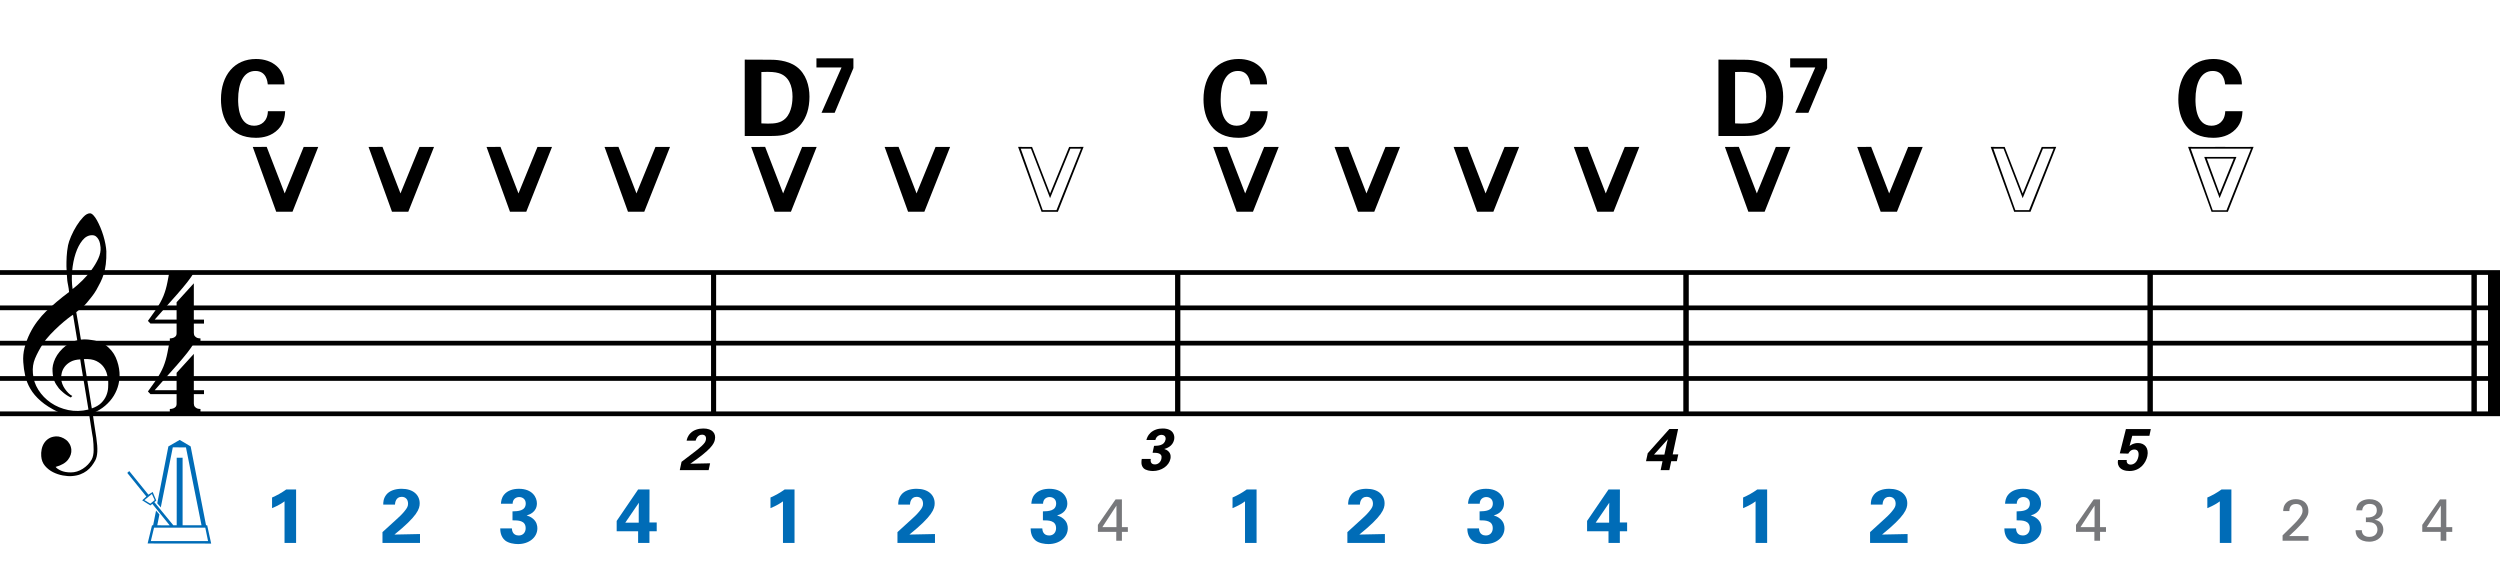 <?xml version="1.0" encoding="utf-8"?>
<!-- Generator: Adobe Illustrator 14.0.0, SVG Export Plug-In . SVG Version: 6.00 Build 43363)  -->
<!DOCTYPE svg PUBLIC "-//W3C//DTD SVG 1.1//EN" "http://www.w3.org/Graphics/SVG/1.1/DTD/svg11.dtd">
<svg version="1.1" id="Layer_1" xmlns="http://www.w3.org/2000/svg" xmlns:xlink="http://www.w3.org/1999/xlink" x="0px" y="0px"
	 width="544.104px" height="122.326px" viewBox="0 0 544.104 122.326" enable-background="new 0 0 544.104 122.326"
	 xml:space="preserve">
<g>
	<path d="M19.397,90.15c-0.574,0.103-1.184,0.164-1.83,0.185c-0.646,0.021-1.276,0.005-1.891-0.046
		c-0.615-0.052-1.184-0.123-1.707-0.215c-0.523-0.093-0.949-0.221-1.276-0.385c-1.579-0.759-2.855-1.564-3.828-2.414
		c-0.974-0.852-1.728-1.737-2.26-2.66c-0.533-0.922-0.907-1.871-1.123-2.844c-0.215-0.975-0.354-1.953-0.415-2.938
		c-0.082-1.065,0.015-2.131,0.292-3.197s0.656-2.086,1.138-3.061c0.481-0.973,1.035-1.87,1.661-2.689
		c0.625-0.82,1.255-1.538,1.891-2.153c0.738-0.696,1.512-1.388,2.322-2.075c0.81-0.687,1.696-1.389,2.66-2.106
		c-0.021-0.266-0.046-0.502-0.077-0.708c-0.031-0.205-0.067-0.415-0.108-0.63s-0.087-0.456-0.138-0.723
		c-0.051-0.266-0.087-0.594-0.107-0.984c0-0.164-0.021-0.466-0.062-0.907c-0.042-0.44-0.067-0.973-0.077-1.599
		s0.005-1.338,0.046-2.137c0.041-0.8,0.143-1.63,0.307-2.491c0.103-0.512,0.323-1.164,0.661-1.953
		c0.338-0.789,0.738-1.553,1.199-2.291c0.461-0.738,0.948-1.373,1.461-1.907c0.512-0.533,0.994-0.799,1.445-0.799
		c0.225,0,0.471,0.138,0.738,0.415c0.266,0.277,0.528,0.646,0.784,1.107c0.256,0.461,0.507,0.984,0.753,1.568
		c0.246,0.584,0.461,1.184,0.646,1.799c0.185,0.615,0.333,1.22,0.446,1.814c0.112,0.595,0.179,1.118,0.2,1.568
		c0.02,1.066-0.021,2.004-0.123,2.813c-0.103,0.81-0.256,1.538-0.461,2.183c-0.205,0.646-0.446,1.241-0.723,1.784
		c-0.276,0.543-0.569,1.091-0.876,1.645c-0.328,0.554-0.661,1.041-1,1.46c-0.338,0.42-0.682,0.846-1.03,1.276
		c-0.369,0.451-0.753,0.826-1.153,1.123c-0.4,0.297-0.795,0.62-1.184,0.969c0.185,1.045,0.348,1.988,0.492,2.828
		c0.062,0.369,0.123,0.729,0.184,1.076c0.062,0.35,0.113,0.672,0.154,0.969c0.041,0.298,0.082,0.544,0.123,0.738
		c0.041,0.195,0.062,0.312,0.062,0.354c0.492-0.061,1-0.066,1.522-0.016c0.522,0.052,1.024,0.129,1.506,0.23
		c0.481,0.104,0.912,0.236,1.292,0.4s0.682,0.318,0.907,0.461c1.107,0.82,1.891,1.758,2.353,2.814
		c0.461,1.056,0.732,2.137,0.815,3.244c0.062,0.86-0.011,1.727-0.215,2.598c-0.205,0.871-0.549,1.701-1.03,2.491
		c-0.482,0.788-1.107,1.511-1.875,2.167c-0.769,0.656-1.676,1.199-2.722,1.631c0.123,0.84,0.235,1.619,0.338,2.336
		c0.103,0.615,0.194,1.215,0.277,1.799c0.082,0.585,0.143,0.989,0.185,1.215c0.184,1.23,0.256,2.24,0.215,3.029
		s-0.195,1.43-0.461,1.922c-0.226,0.41-0.487,0.81-0.784,1.199c-0.297,0.389-0.651,0.738-1.061,1.045
		c-0.41,0.309-0.887,0.564-1.43,0.77c-0.543,0.205-1.164,0.328-1.86,0.369c-0.533,0.041-1.168-0.006-1.907-0.139
		c-0.738-0.134-1.445-0.369-2.122-0.707c-0.677-0.338-1.261-0.795-1.753-1.369c-0.492-0.574-0.769-1.281-0.83-2.121
		c-0.042-0.492-0.011-0.989,0.092-1.492c0.102-0.502,0.282-0.953,0.538-1.352c0.256-0.4,0.594-0.734,1.015-1
		c0.42-0.267,0.938-0.42,1.553-0.461c0.369-0.021,0.743,0.035,1.123,0.169c0.379,0.133,0.733,0.323,1.061,0.569
		c0.328,0.245,0.594,0.553,0.799,0.922c0.205,0.369,0.328,0.769,0.369,1.199c0.062,0.758-0.174,1.491-0.708,2.199
		c-0.533,0.707-1.435,1.234-2.706,1.583c0.205,0.286,0.594,0.558,1.168,0.815c0.573,0.256,1.292,0.384,2.152,0.384
		c0.902,0,1.768-0.267,2.598-0.8c0.831-0.533,1.471-1.199,1.922-1.998c0.287-0.533,0.431-1.226,0.431-2.076
		s-0.051-1.707-0.154-2.567c-0.041-0.144-0.103-0.497-0.185-1.062c-0.082-0.563-0.174-1.152-0.276-1.768
		C19.663,91.831,19.54,91.031,19.397,90.15z M15.384,78.726c-0.543,0.297-0.974,0.656-1.292,1.076
		c-0.318,0.421-0.533,0.867-0.646,1.338c-0.113,0.472-0.159,0.892-0.138,1.261c0.02,0.369,0.102,0.748,0.246,1.138
		c0.144,0.389,0.333,0.754,0.569,1.092s0.492,0.646,0.769,0.922c0.277,0.277,0.558,0.487,0.846,0.631
		c-0.042,0.041-0.077,0.076-0.108,0.107s-0.067,0.066-0.107,0.107c-0.042,0.041-0.072,0.082-0.092,0.123
		c-0.636-0.307-1.194-0.672-1.676-1.092c-0.482-0.42-0.795-0.723-0.938-0.906c-0.226-0.308-0.42-0.584-0.584-0.83
		s-0.297-0.508-0.399-0.785c-0.103-0.276-0.19-0.578-0.262-0.906s-0.118-0.718-0.138-1.169c-0.042-0.431-0.011-0.886,0.092-1.368
		c0.103-0.481,0.271-0.969,0.507-1.461c0.235-0.492,0.543-0.969,0.922-1.43s0.825-0.896,1.338-1.307
		c0.266-0.205,0.507-0.369,0.723-0.492s0.415-0.23,0.6-0.322c0.185-0.093,0.374-0.164,0.569-0.216
		c0.194-0.051,0.404-0.108,0.63-0.169l-0.922-5.566c-0.246,0.145-0.646,0.432-1.2,0.861c-0.553,0.431-1.158,0.943-1.814,1.537
		c-0.656,0.596-1.307,1.236-1.953,1.922c-0.646,0.688-1.174,1.349-1.583,1.984c-0.738,1.168-1.312,2.244-1.722,3.229
		c-0.41,0.984-0.564,2.05-0.461,3.197c0.082,1.292,0.477,2.496,1.184,3.613c0.707,1.117,1.614,2.055,2.721,2.814
		c1.107,0.758,2.368,1.285,3.782,1.583c1.415,0.297,2.88,0.261,4.397-0.107c-0.328-2.03-0.625-3.844-0.892-5.442
		c-0.123-0.677-0.236-1.343-0.338-1.999c-0.103-0.656-0.2-1.24-0.292-1.753c-0.092-0.512-0.18-1.086-0.262-1.723
		C16.619,78.26,15.927,78.429,15.384,78.726z M20.042,51.189c-0.799,0-1.502,0.375-2.106,1.123
		c-0.604,0.749-1.097,1.696-1.476,2.844c-0.38,1.148-0.63,2.409-0.753,3.782c-0.123,1.374-0.092,2.696,0.092,3.967
		c0.676-0.512,1.384-1.132,2.122-1.86c0.738-0.728,1.409-1.501,2.014-2.322c0.604-0.819,1.096-1.65,1.476-2.491
		c0.379-0.84,0.538-1.64,0.477-2.398c-0.021-0.246-0.062-0.522-0.123-0.83s-0.165-0.594-0.308-0.861
		c-0.144-0.267-0.328-0.492-0.553-0.677C20.678,51.282,20.391,51.189,20.042,51.189z M19.981,88.889
		c0.881-0.308,1.568-0.708,2.061-1.199c0.492-0.492,0.855-1.025,1.091-1.599c0.236-0.574,0.369-1.148,0.4-1.723
		s0.036-1.086,0.016-1.537c-0.042-0.369-0.128-0.83-0.262-1.384s-0.384-1.087-0.753-1.599c-0.369-0.513-0.892-0.938-1.568-1.277
		c-0.677-0.338-1.579-0.477-2.706-0.414L19.981,88.889z"/>
</g>
<g>
	<path d="M42.188,85.783v2.03c0,0.308,0.072,0.543,0.215,0.707c0.143,0.164,0.308,0.287,0.492,0.369
		c0.226,0.081,0.472,0.123,0.738,0.123v0.8H36.96v-0.8c0.266,0,0.512-0.042,0.738-0.123c0.184-0.062,0.354-0.169,0.507-0.323
		c0.153-0.153,0.23-0.385,0.23-0.691v-2.092h-5.689l-0.553-0.584c0.615-0.84,1.138-1.573,1.568-2.198
		c0.43-0.625,0.794-1.204,1.091-1.737c0.297-0.533,0.538-1.03,0.723-1.491c0.185-0.462,0.349-0.938,0.492-1.431
		c0.143-0.491,0.271-1.029,0.384-1.613c0.112-0.585,0.241-1.256,0.384-2.015h5.32c-0.308,0.595-0.784,1.297-1.43,2.106
		c-0.646,0.811-1.369,1.671-2.168,2.583c-0.8,0.912-1.63,1.845-2.491,2.798c-0.861,0.953-1.661,1.861-2.398,2.722h4.766V81.14
		l3.751-4.121v7.903h2.214v0.86H42.188z"/>
</g>
<g>
	<path d="M42.188,70.423v2.029c0,0.308,0.072,0.543,0.215,0.707c0.143,0.164,0.308,0.287,0.492,0.369
		c0.226,0.082,0.472,0.123,0.738,0.123v0.799H36.96v-0.799c0.266,0,0.512-0.041,0.738-0.123c0.184-0.062,0.354-0.169,0.507-0.322
		c0.153-0.154,0.23-0.385,0.23-0.692v-2.091h-5.689l-0.553-0.584c0.615-0.842,1.138-1.574,1.568-2.199
		c0.43-0.625,0.794-1.204,1.091-1.737c0.297-0.533,0.538-1.03,0.723-1.491c0.185-0.461,0.349-0.938,0.492-1.43
		c0.143-0.492,0.271-1.03,0.384-1.614c0.112-0.584,0.241-1.255,0.384-2.014h5.32c-0.308,0.595-0.784,1.297-1.43,2.106
		c-0.646,0.81-1.369,1.671-2.168,2.583c-0.8,0.912-1.63,1.845-2.491,2.799c-0.861,0.953-1.661,1.859-2.398,2.721h4.766V65.78
		l3.751-4.121v7.903h2.214v0.861H42.188z"/>
</g>
<line fill="none" stroke="#000000" stroke-width="1.024" stroke-miterlimit="10" x1="155.33" y1="59.311" x2="155.33" y2="90.06"/>
<line fill="none" stroke="#000000" stroke-width="1.024" stroke-miterlimit="10" x1="155.33" y1="59.311" x2="155.33" y2="90.06"/>
<line fill="none" stroke="#000000" stroke-width="1.024" stroke-miterlimit="10" x1="155.33" y1="59.311" x2="155.33" y2="90.06"/>
<line fill="none" stroke="#000000" stroke-width="1.024" stroke-miterlimit="10" x1="256.335" y1="59.311" x2="256.335" y2="90.06"/>
<line fill="none" stroke="#000000" stroke-width="1.024" stroke-miterlimit="10" x1="256.335" y1="59.311" x2="256.335" y2="90.06"/>
<line fill="none" stroke="#000000" stroke-width="1.024" stroke-miterlimit="10" x1="256.335" y1="59.311" x2="256.335" y2="90.06"/>
<line fill="none" stroke="#000000" stroke-width="1.024" stroke-miterlimit="10" x1="366.95" y1="59.311" x2="366.95" y2="90.06"/>
<line fill="none" stroke="#000000" stroke-width="1.024" stroke-miterlimit="10" x1="366.95" y1="59.311" x2="366.95" y2="90.06"/>
<line fill="none" stroke="#000000" stroke-width="1.024" stroke-miterlimit="10" x1="366.95" y1="59.311" x2="366.95" y2="90.06"/>
<line fill="none" stroke="#000000" stroke-width="1.024" stroke-miterlimit="10" x1="467.955" y1="59.311" x2="467.955" y2="90.06"/>
<line fill="none" stroke="#000000" stroke-width="1.024" stroke-miterlimit="10" x1="467.955" y1="59.311" x2="467.955" y2="90.06"/>
<line fill="none" stroke="#000000" stroke-width="1.024" stroke-miterlimit="10" x1="467.955" y1="59.311" x2="467.955" y2="90.06"/>
<line fill="none" stroke="#000000" stroke-width="2.562" stroke-miterlimit="10" x1="542.823" y1="59.311" x2="542.823" y2="90.06"/>
<line fill="none" stroke="#000000" stroke-width="1.024" stroke-miterlimit="10" x1="538.467" y1="59.311" x2="538.467" y2="90.06"/>
<line fill="none" stroke="#000000" stroke-width="2.562" stroke-miterlimit="10" x1="542.823" y1="59.311" x2="542.823" y2="90.06"/>
<line fill="none" stroke="#000000" stroke-width="1.024" stroke-miterlimit="10" x1="538.467" y1="59.311" x2="538.467" y2="90.06"/>
<line fill="none" stroke="#000000" stroke-width="2.562" stroke-miterlimit="10" x1="542.823" y1="59.311" x2="542.823" y2="90.06"/>
<line fill="none" stroke="#000000" stroke-width="1.024" stroke-miterlimit="10" x1="538.467" y1="59.311" x2="538.467" y2="90.06"/>
<line fill="none" stroke="#000000" stroke-width="1.028" stroke-miterlimit="10" x1="0" y1="59.311" x2="544.104" y2="59.311"/>
<line fill="none" stroke="#000000" stroke-width="1.028" stroke-miterlimit="10" x1="0" y1="66.998" x2="544.104" y2="66.998"/>
<line fill="none" stroke="#000000" stroke-width="1.028" stroke-miterlimit="10" x1="0" y1="74.685" x2="544.104" y2="74.685"/>
<line fill="none" stroke="#000000" stroke-width="1.028" stroke-miterlimit="10" x1="0" y1="82.373" x2="544.104" y2="82.373"/>
<line fill="none" stroke="#000000" stroke-width="1.028" stroke-miterlimit="10" x1="0" y1="90.06" x2="544.104" y2="90.06"/>
<g>
	<path fill="#006CB7" d="M34.229,109.539l2.416-12.38l2.466-1.416l2.383,1.416l3.349,17.163h0.25l0.866,3.982l-13.83-0.018
		l0.95-3.949l0.25-0.016l0.633-3.199l0.733,0.85l-0.467,2.35l2.699,0.016l-3.782-4.682l-0.417,0.35l-1.783-1.116l0.899-0.833
		l-4.149-5.132l0.433-0.4l4.166,5.132l0.933-0.582l0.783,1.865l-0.417,0.35l4.132,5.033h0.733V99.625h1.283v14.697h4.115
		l-3.382-16.946l-2.866-0.017l-2.616,13.08L34.229,109.539z M32.713,109.623l0.95-0.783l-0.6-1.333l-1.633,1.333L32.713,109.623z
		 M32.83,117.753h12.447l-0.6-2.916H33.529L32.83,117.753z"/>
</g>
<g>
	<path d="M58.282,18.372c-0.069-0.576-0.277-2.928-2.697-2.928c-2.652,0-3.758,2.767-3.758,6.202c0,0.991,0,5.718,3.481,5.718
		c1.499,0,2.928-0.945,2.997-3.159h3.758c-0.069,0.991-0.162,2.536-1.499,3.919c-1.476,1.521-3.343,1.868-4.865,1.868
		c-5.741,0-7.609-4.243-7.609-8.37c0-5.28,2.951-8.784,7.632-8.784c3.643,0,6.202,2.213,6.202,5.533H58.282z"/>
</g>
<g>
	<path fill="#006CB7" d="M59.21,108.28c1.083-0.467,2.116-1.05,3.083-1.749h2.149v11.63h-2.516v-9.048
		c-0.483,0.367-1.45,0.967-2.716,1.482V108.28z"/>
</g>
<g>
	<path d="M60.112,46.08l-5.099-14.097l3.033-0.017l3.916,10.131l4.132-10.114h3.166L63.662,46.08H60.112z"/>
</g>
<g>
	<path fill="#006CB7" d="M83.244,115.811l3.016-2.749c0.533-0.483,1.133-1.017,1.75-1.767c0.65-0.782,0.8-1.149,0.8-1.683
		c0-0.883-0.517-1.482-1.383-1.482c-1.333,0-1.449,1.365-1.466,1.699h-2.55c0-0.467,0-1.333,0.684-2.184
		c0.666-0.832,1.899-1.266,3.315-1.266c2.533,0,3.933,1.366,3.933,3.166c0,1.199-0.467,2.749-5.499,6.798
		c1.683-0.033,1.883-0.05,3.199-0.066c1.783-0.033,1.983-0.033,2.366-0.05v1.933h-8.165V115.811z"/>
</g>
<g>
	<path d="M85.312,46.08l-5.099-14.097l3.033-0.017l3.916,10.131l4.132-10.114h3.166L88.861,46.08H85.312z"/>
</g>
<g>
	<path fill="#006CB7" d="M111.407,114.995c0.017,0.366,0.117,1.55,1.5,1.55c0.933,0,1.5-0.684,1.5-1.583
		c0-1.716-1.649-1.716-2.866-1.716v-1.95c1.167-0.033,2.882-0.066,2.882-1.732c0-0.917-0.683-1.384-1.433-1.384
		c-0.717,0-1.417,0.484-1.417,1.45h-2.549c0.05-0.517,0.1-1.249,0.683-1.966c0.767-0.934,2-1.283,3.232-1.283
		c2.966,0,3.916,1.899,3.916,3.166c0,1.949-1.716,2.482-2.233,2.633c0.367,0.116,0.85,0.266,1.383,0.716
		c0.816,0.684,0.95,1.533,0.95,2.083c0,1.967-1.799,3.433-4.215,3.433c-0.833,0-2.05-0.184-2.799-0.783
		c-1.033-0.85-1.066-2.166-1.066-2.633H111.407z"/>
</g>
<g>
	<path d="M110.992,46.08l-5.099-14.097l3.033-0.017l3.916,10.131l4.132-10.114h3.166l-5.599,14.097H110.992z"/>
</g>
<g>
	<path fill="#006CB7" d="M134.214,115.628v-2.25l4.666-6.848h2.483l-0.017,7.182h1.583v1.916h-1.583v2.532h-2.466v-2.532H134.214z
		 M136.081,113.761h2.933v-3.065c0-0.149,0.017-0.983,0.033-1.283L136.081,113.761z"/>
</g>
<g>
	<path d="M136.672,46.08l-5.099-14.097l3.033-0.017l3.916,10.131l4.132-10.114h3.166l-5.599,14.097H136.672z"/>
</g>
<g>
	<path d="M148.333,100.513l2.769-2.114c0.487-0.372,1.038-0.782,1.641-1.358c0.628-0.604,0.794-0.885,0.884-1.295
		c0.141-0.68-0.154-1.141-0.82-1.141c-1.025,0-1.333,1.051-1.41,1.307h-1.961c0.077-0.358,0.218-1.025,0.884-1.679
		c0.654-0.641,1.667-0.974,2.756-0.974c1.948,0,2.807,1.051,2.512,2.436c-0.192,0.922-0.807,2.114-5.345,5.229
		c1.307-0.025,1.461-0.038,2.474-0.051c1.372-0.025,1.525-0.025,1.833-0.039l-0.32,1.487h-6.281L148.333,100.513z"/>
</g>
<g>
	<path d="M162.086,12.977l5.51,0.023c0.922,0,3.735,0.023,5.741,1.499c2.098,1.544,2.836,4.173,2.836,6.548
		c0,5.118-2.744,7.793-5.902,8.369c-0.623,0.115-1.314,0.185-2.998,0.185h-5.188V12.977z M165.706,26.857
		c0.392,0.023,0.991,0.046,1.406,0.046c1.521,0,2.836-0.115,3.874-1.153c1.406-1.406,1.499-3.896,1.499-4.703
		c0-2.352-0.807-4.519-3.043-5.142c-0.738-0.208-1.683-0.323-3.735-0.23V26.857z"/>
</g>
<g>
	<path d="M177.691,12.701h8.047v2.121l-4.081,9.729h-2.859l4.357-9.868h-5.464V12.701z"/>
</g>
<g>
	<path fill="#006CB7" d="M167.69,108.28c1.083-0.467,2.116-1.05,3.083-1.749h2.149v11.63h-2.516v-9.048
		c-0.483,0.367-1.45,0.967-2.716,1.482V108.28z"/>
</g>
<g>
	<path d="M168.592,46.08l-5.099-14.097l3.033-0.017l3.916,10.131l4.132-10.114h3.166l-5.599,14.097H168.592z"/>
</g>
<g>
	<path fill="#006CB7" d="M195.324,115.811l3.016-2.749c0.533-0.483,1.133-1.017,1.75-1.767c0.65-0.782,0.8-1.149,0.8-1.683
		c0-0.883-0.517-1.482-1.383-1.482c-1.333,0-1.449,1.365-1.466,1.699h-2.55c0-0.467,0-1.333,0.684-2.184
		c0.666-0.832,1.899-1.266,3.315-1.266c2.533,0,3.933,1.366,3.933,3.166c0,1.199-0.467,2.749-5.499,6.798
		c1.683-0.033,1.883-0.05,3.199-0.066c1.783-0.033,1.983-0.033,2.366-0.05v1.933h-8.165V115.811z"/>
</g>
<g>
	<path d="M197.632,46.08l-5.099-14.097l3.033-0.017l3.916,10.131l4.132-10.114h3.166l-5.599,14.097H197.632z"/>
</g>
<g>
	<path fill="#006CB7" d="M226.847,114.995c0.017,0.366,0.117,1.55,1.5,1.55c0.933,0,1.5-0.684,1.5-1.583
		c0-1.716-1.649-1.716-2.866-1.716v-1.95c1.167-0.033,2.882-0.066,2.882-1.732c0-0.917-0.683-1.384-1.433-1.384
		c-0.717,0-1.417,0.484-1.417,1.45h-2.549c0.05-0.517,0.1-1.249,0.683-1.966c0.767-0.934,2-1.283,3.232-1.283
		c2.966,0,3.916,1.899,3.916,3.166c0,1.949-1.716,2.482-2.233,2.633c0.367,0.116,0.85,0.266,1.383,0.716
		c0.816,0.684,0.95,1.533,0.95,2.083c0,1.967-1.799,3.433-4.215,3.433c-0.833,0-2.05-0.184-2.799-0.783
		c-1.033-0.85-1.066-2.166-1.066-2.633H226.847z"/>
</g>
<g>
	<path d="M226.689,46.097l-5.115-14.13l3.049,0.017l3.916,10.131l4.149-10.131l3.149-0.017l-5.599,14.13H226.689z M232.954,32.35
		l-4.416,10.781l-4.166-10.781h-2.216l4.782,13.38h3l5.332-13.38H232.954z"/>
</g>
<g>
	<path fill="#77787B" d="M242.945,115.758h-3.999v-1.525l3.845-5.537h1.384v6.024h1.294v1.038h-1.294v1.923h-1.23V115.758z
		 M242.984,114.72v-4.679l-3.063,4.679H242.984z"/>
</g>
<g>
	<path d="M250.451,99.885c-0.039,0.282-0.154,1.192,0.91,1.192c0.718,0,1.256-0.525,1.41-1.218c0.282-1.32-0.987-1.32-1.923-1.32
		l0.321-1.499c0.897-0.026,2.217-0.052,2.499-1.334c0.141-0.705-0.308-1.063-0.884-1.063c-0.551,0-1.167,0.372-1.32,1.115h-1.961
		c0.115-0.397,0.282-0.962,0.846-1.513c0.743-0.718,1.743-0.986,2.691-0.986c2.281,0,2.705,1.461,2.5,2.436
		c-0.321,1.499-1.73,1.909-2.153,2.024c0.269,0.09,0.615,0.205,0.948,0.552c0.513,0.525,0.487,1.179,0.397,1.602
		c-0.32,1.513-1.948,2.641-3.807,2.641c-0.641,0-1.551-0.141-2.025-0.603c-0.654-0.653-0.474-1.666-0.397-2.025H250.451z"/>
</g>
<g>
	<path d="M272.122,18.372c-0.069-0.576-0.277-2.928-2.697-2.928c-2.652,0-3.758,2.767-3.758,6.202c0,0.991,0,5.718,3.481,5.718
		c1.499,0,2.928-0.945,2.997-3.159h3.758c-0.068,0.991-0.161,2.536-1.498,3.919c-1.476,1.521-3.343,1.868-4.865,1.868
		c-5.741,0-7.609-4.243-7.609-8.37c0-5.28,2.951-8.784,7.632-8.784c3.643,0,6.202,2.213,6.202,5.533H272.122z"/>
</g>
<g>
	<path fill="#006CB7" d="M268.25,108.28c1.083-0.467,2.116-1.05,3.083-1.749h2.15v11.63h-2.517v-9.048
		c-0.483,0.367-1.45,0.967-2.716,1.482V108.28z"/>
</g>
<g>
	<path d="M269.152,46.08l-5.099-14.097l3.033-0.017l3.916,10.131l4.133-10.114h3.165l-5.599,14.097H269.152z"/>
</g>
<g>
	<path fill="#006CB7" d="M293.245,115.811l3.016-2.749c0.533-0.483,1.133-1.017,1.749-1.767c0.65-0.782,0.8-1.149,0.8-1.683
		c0-0.883-0.516-1.482-1.383-1.482c-1.333,0-1.449,1.365-1.466,1.699h-2.55c0-0.467,0-1.333,0.684-2.184
		c0.666-0.832,1.899-1.266,3.315-1.266c2.533,0,3.933,1.366,3.933,3.166c0,1.199-0.467,2.749-5.499,6.798
		c1.684-0.033,1.883-0.05,3.199-0.066c1.783-0.033,1.983-0.033,2.366-0.05v1.933h-8.164V115.811z"/>
</g>
<g>
	<path d="M295.552,46.08l-5.099-14.097l3.032-0.017l3.916,10.131l4.133-10.114h3.165l-5.599,14.097H295.552z"/>
</g>
<g>
	<path fill="#006CB7" d="M321.887,114.995c0.017,0.366,0.116,1.55,1.5,1.55c0.933,0,1.499-0.684,1.499-1.583
		c0-1.716-1.649-1.716-2.866-1.716v-1.95c1.167-0.033,2.883-0.066,2.883-1.732c0-0.917-0.683-1.384-1.433-1.384
		c-0.717,0-1.417,0.484-1.417,1.45h-2.549c0.05-0.517,0.1-1.249,0.684-1.966c0.766-0.934,1.999-1.283,3.232-1.283
		c2.966,0,3.915,1.899,3.915,3.166c0,1.949-1.716,2.482-2.232,2.633c0.366,0.116,0.85,0.266,1.383,0.716
		c0.816,0.684,0.95,1.533,0.95,2.083c0,1.967-1.8,3.433-4.216,3.433c-0.833,0-2.05-0.184-2.8-0.783
		c-1.033-0.85-1.066-2.166-1.066-2.633H321.887z"/>
</g>
<g>
	<path d="M321.472,46.08l-5.099-14.097l3.032-0.017l3.916,10.131l4.133-10.114h3.165l-5.599,14.097H321.472z"/>
</g>
<g>
	<path fill="#006CB7" d="M345.414,115.628v-2.25l4.665-6.848h2.483l-0.017,7.182h1.583v1.916h-1.583v2.532h-2.467v-2.532H345.414z
		 M347.28,113.761h2.933v-3.065c0-0.149,0.017-0.983,0.033-1.283L347.28,113.761z"/>
</g>
<g>
	<path d="M347.632,46.08l-5.099-14.097l3.032-0.017l3.916,10.131l4.133-10.114h3.165l-5.599,14.097H347.632z"/>
</g>
<g>
	<path d="M358.243,100.373l0.372-1.73l4.704-5.268h1.909l-1.179,5.523h1.217l-0.32,1.475h-1.217l-0.41,1.948h-1.897l0.41-1.948
		H358.243z M359.986,98.937h2.256l0.5-2.358c0.025-0.115,0.18-0.757,0.243-0.987L359.986,98.937z"/>
</g>
<g>
	<path d="M374.006,12.977l5.51,0.023c0.923,0,3.735,0.023,5.741,1.499c2.098,1.544,2.836,4.173,2.836,6.548
		c0,5.118-2.744,7.793-5.902,8.369c-0.623,0.115-1.314,0.185-2.997,0.185h-5.188V12.977z M377.625,26.857
		c0.393,0.023,0.991,0.046,1.406,0.046c1.522,0,2.836-0.115,3.874-1.153c1.406-1.406,1.498-3.896,1.498-4.703
		c0-2.352-0.807-4.519-3.043-5.142c-0.737-0.208-1.683-0.323-3.735-0.23V26.857z"/>
</g>
<g>
	<path d="M389.612,12.701h8.046v2.121l-4.08,9.729h-2.859l4.357-9.868h-5.464V12.701z"/>
</g>
<g>
	<path fill="#006CB7" d="M379.371,108.28c1.083-0.467,2.116-1.05,3.083-1.749h2.149v11.63h-2.517v-9.048
		c-0.483,0.367-1.449,0.967-2.716,1.482V108.28z"/>
</g>
<g>
	<path d="M380.512,46.08l-5.099-14.097l3.032-0.017l3.916,10.131l4.133-10.114h3.165l-5.599,14.097H380.512z"/>
</g>
<g>
	<path fill="#006CB7" d="M407.004,115.811l3.016-2.749c0.533-0.483,1.133-1.017,1.749-1.767c0.65-0.782,0.8-1.149,0.8-1.683
		c0-0.883-0.516-1.482-1.383-1.482c-1.333,0-1.449,1.365-1.466,1.699h-2.55c0-0.467,0-1.333,0.684-2.184
		c0.666-0.832,1.899-1.266,3.315-1.266c2.533,0,3.933,1.366,3.933,3.166c0,1.199-0.467,2.749-5.499,6.798
		c1.684-0.033,1.883-0.05,3.199-0.066c1.783-0.033,1.983-0.033,2.366-0.05v1.933h-8.164V115.811z"/>
</g>
<g>
	<path d="M409.312,46.08l-5.099-14.097l3.032-0.017l3.916,10.131l4.133-10.114h3.165l-5.599,14.097H409.312z"/>
</g>
<g>
	<path fill="#006CB7" d="M438.767,114.995c0.017,0.366,0.116,1.55,1.499,1.55c0.934,0,1.5-0.684,1.5-1.583
		c0-1.716-1.649-1.716-2.866-1.716v-1.95c1.167-0.033,2.883-0.066,2.883-1.732c0-0.917-0.683-1.384-1.433-1.384
		c-0.717,0-1.416,0.484-1.416,1.45h-2.55c0.05-0.517,0.1-1.249,0.683-1.966c0.767-0.934,2-1.283,3.233-1.283
		c2.966,0,3.915,1.899,3.915,3.166c0,1.949-1.716,2.482-2.232,2.633c0.366,0.116,0.85,0.266,1.383,0.716
		c0.816,0.684,0.95,1.533,0.95,2.083c0,1.967-1.8,3.433-4.216,3.433c-0.833,0-2.05-0.184-2.8-0.783
		c-1.032-0.85-1.066-2.166-1.066-2.633H438.767z"/>
</g>
<g>
	<path d="M438.369,46.097l-5.115-14.13l3.049,0.017l3.916,10.131l4.149-10.131l3.148-0.017l-5.598,14.13H438.369z M444.634,32.35
		l-4.416,10.781l-4.165-10.781h-2.217l4.782,13.38h2.999l5.332-13.38H444.634z"/>
</g>
<g>
	<path fill="#77787B" d="M455.825,115.758h-3.998v-1.525l3.845-5.537h1.384v6.024h1.295v1.038h-1.295v1.923h-1.23V115.758z
		 M455.864,114.72v-4.679l-3.063,4.679H455.864z"/>
</g>
<g>
	<path d="M462.876,100.117c-0.064,0.205-0.064,0.999,0.833,0.999c0.692,0,1.423-0.499,1.68-1.679c0.179-0.859,0-1.603-0.859-1.603
		c-0.858,0-1.218,0.692-1.32,0.897l-1.858-0.051l1.333-5.294h5.422l-0.308,1.461h-3.729l-0.59,2.218
		c0.333-0.244,0.846-0.641,1.833-0.641c1.436,0,2.409,1.051,2.038,2.845c-0.334,1.525-1.59,3.243-3.884,3.243
		c-0.936,0-1.833-0.244-2.295-0.975c-0.333-0.538-0.256-1.089-0.192-1.422H462.876z"/>
</g>
<g>
	<path d="M484.282,18.372c-0.069-0.576-0.276-2.928-2.697-2.928c-2.651,0-3.759,2.767-3.759,6.202c0,0.991,0,5.718,3.481,5.718
		c1.499,0,2.929-0.945,2.998-3.159h3.758c-0.069,0.991-0.161,2.536-1.499,3.919c-1.476,1.521-3.343,1.868-4.864,1.868
		c-5.741,0-7.608-4.243-7.608-8.37c0-5.28,2.951-8.784,7.631-8.784c3.644,0,6.202,2.213,6.202,5.533H484.282z"/>
</g>
<g>
	<path fill="#006CB7" d="M480.411,108.28c1.083-0.467,2.116-1.05,3.082-1.749h2.15v11.63h-2.517v-9.048
		c-0.483,0.367-1.449,0.967-2.716,1.482V108.28z"/>
</g>
<g>
	<path d="M481.329,46.097l-5.115-14.13l3.049,0.017l3.916-0.017l4.149,0.017l3.149-0.017l-5.6,14.13H481.329z M487.477,32.35h-4.282
		h-3.849h-2.55l4.782,13.414h2.999l5.332-13.414H487.477z M479.729,34.15h3.416h3.6l-3.666,8.981L479.729,34.15z M483.112,34.516
		h-2.816l2.783,7.582l3.082-7.582H483.112z"/>
</g>
<g>
	<path fill="#77787B" d="M496.788,116.514l2.319-2.281c0.487-0.475,0.975-0.987,1.372-1.525c0.513-0.705,0.653-1.103,0.653-1.577
		c0-0.436-0.153-1.447-1.423-1.447c-1.423,0-1.448,1.217-1.448,1.551h-1.346c0.013-0.436,0.051-1.282,0.82-1.949
		c0.615-0.525,1.358-0.641,1.923-0.641c1.358,0,2.742,0.692,2.742,2.59c0,0.563-0.038,1-0.999,2.217
		c-0.257,0.32-1.385,1.487-1.641,1.743l-1.552,1.474h4.218v1.014h-5.64V116.514z"/>
</g>
<g>
	<path fill="#77787B" d="M514.034,115.399c-0.013,0.847,0.538,1.448,1.628,1.448c1.243,0,1.769-0.795,1.769-1.576
		c0-0.936-0.628-1.423-1.281-1.563c-0.462-0.09-0.782-0.077-1.23-0.064v-1.038c0.884,0.077,2.371-0.103,2.371-1.538
		c0-1-0.68-1.397-1.564-1.397c-0.666,0-1.499,0.295-1.614,1.397h-1.295c0.077-2.204,2.153-2.423,2.871-2.423
		c1.936,0,2.896,1.167,2.896,2.397c0,0.73-0.397,1.781-1.769,2.089c1.897,0.27,1.897,1.975,1.897,2.153
		c0,1.243-1.013,2.614-3.076,2.614c-0.937,0-1.872-0.269-2.436-0.922c-0.5-0.564-0.513-1.205-0.525-1.577H514.034z"/>
</g>
<g>
	<path fill="#77787B" d="M531.186,115.758h-4v-1.525l3.846-5.537h1.385v6.024h1.294v1.038h-1.294v1.923h-1.23V115.758z
		 M531.224,114.72v-4.679l-3.063,4.679H531.224z"/>
</g>
</svg>
